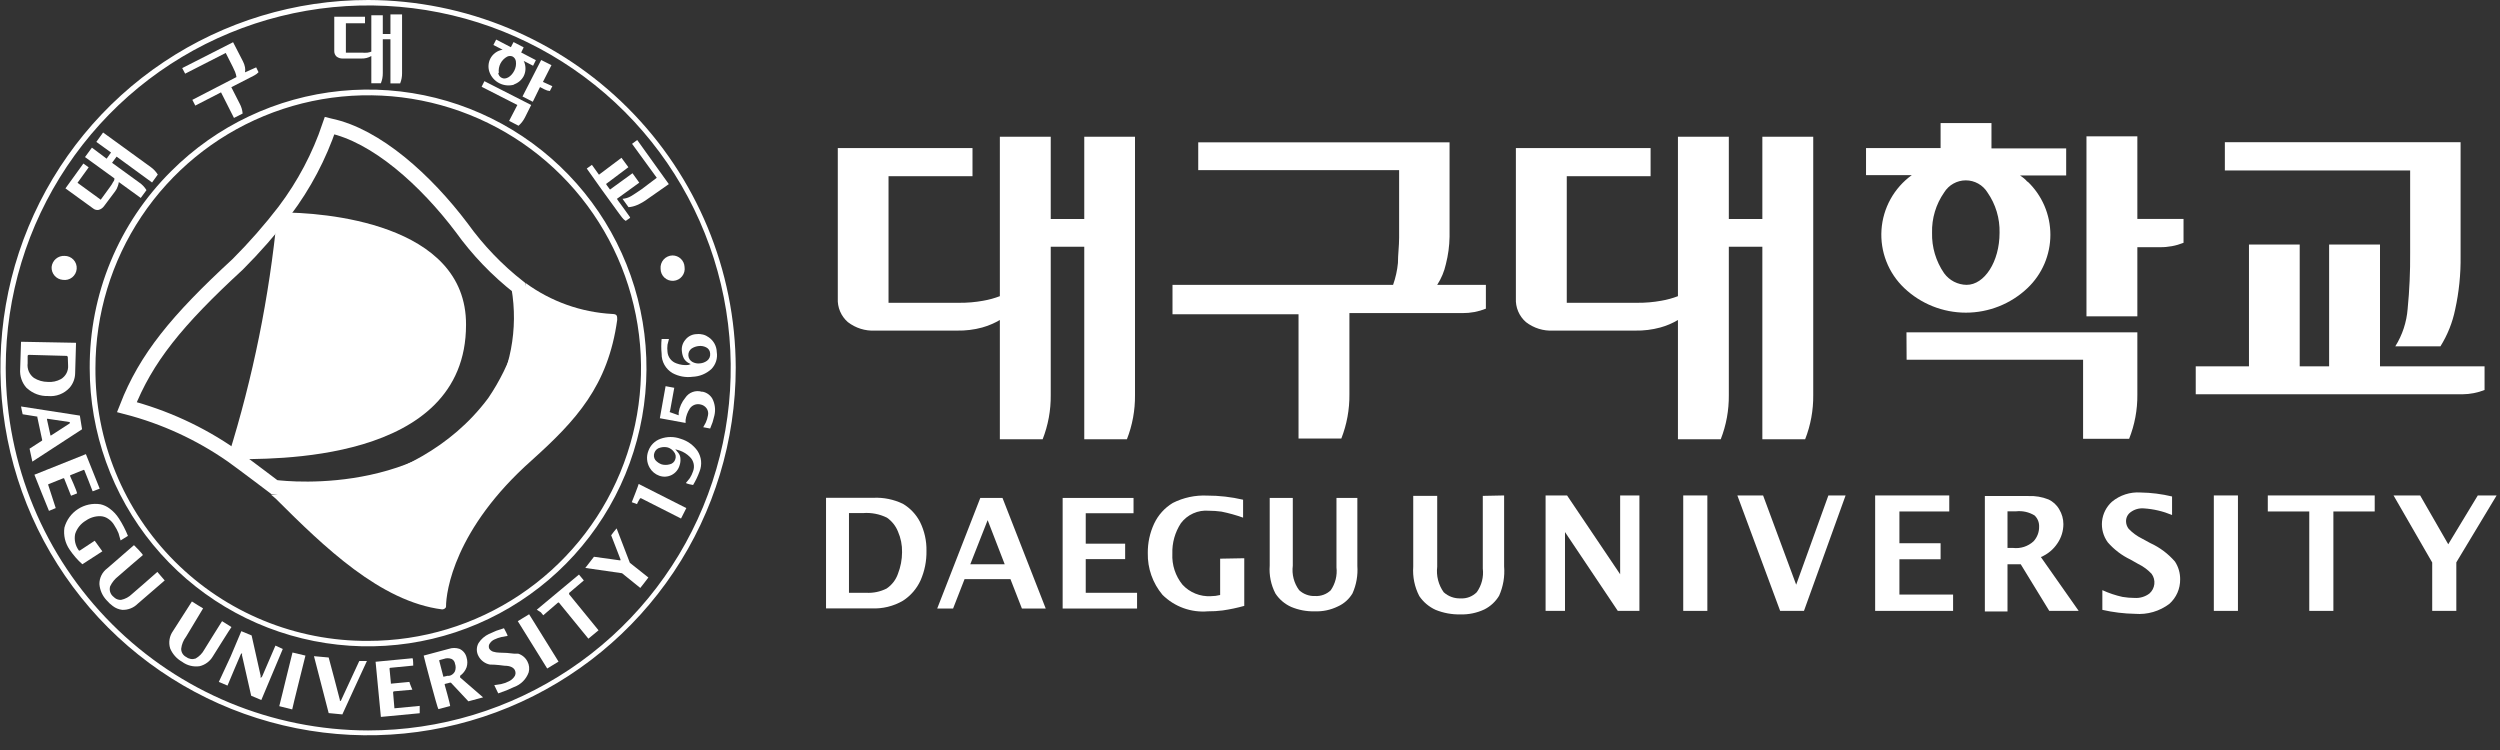 <svg width="170" height="51" viewBox="0 0 170 51" fill="none" xmlns="http://www.w3.org/2000/svg">
<rect x="0" y="0" width="170" height="51" fill="#333333" stroke="none"/>
<g clip-path="url(#clip0_571_578)">
<path d="M25.03 0C20.085 0 15.252 1.466 11.141 4.213C7.03 6.96 3.825 10.865 1.933 15.433C0.041 20.001 -0.454 25.028 0.51 29.877C1.475 34.727 3.856 39.181 7.352 42.678C10.849 46.174 15.303 48.555 20.153 49.52C25.002 50.484 30.029 49.989 34.597 48.097C39.165 46.205 43.07 43.001 45.817 38.889C48.564 34.778 50.03 29.945 50.03 25C50.014 18.375 47.375 12.025 42.69 7.34C38.005 2.655 31.656 0.016 25.03 0ZM0.39 25C0.394 20.125 1.843 15.361 4.555 11.31C7.266 7.258 11.118 4.102 15.623 2.24C20.128 0.377 25.084 -0.107 29.865 0.847C34.645 1.801 39.036 4.151 42.481 7.6C45.926 11.05 48.271 15.443 49.219 20.224C50.167 25.006 49.677 29.962 47.809 34.465C45.941 38.968 42.78 42.816 38.725 45.522C34.671 48.228 29.905 49.672 25.03 49.67C18.498 49.659 12.237 47.06 7.619 42.441C3 37.823 0.401 31.562 0.39 25.03V25Z" fill="white"/>
<path d="M11.64 11.64C9.874 13.393 8.475 15.479 7.524 17.778C6.573 20.077 6.089 22.542 6.1 25.03C6.102 29.409 7.623 33.653 10.402 37.037C13.182 40.421 17.049 42.736 21.345 43.589C25.641 44.441 30.099 43.778 33.961 41.712C37.822 39.646 40.848 36.305 42.522 32.258C44.196 28.211 44.416 23.709 43.143 19.519C41.87 15.328 39.183 11.709 35.541 9.277C31.899 6.846 27.526 5.752 23.168 6.183C18.81 6.613 14.736 8.542 11.64 11.64ZM6.49 25.03C6.49 21.36 7.578 17.774 9.617 14.723C11.656 11.672 14.553 9.295 17.944 7.891C21.334 6.487 25.064 6.12 28.663 6.837C32.261 7.554 35.566 9.321 38.16 11.916C40.754 14.512 42.52 17.818 43.235 21.417C43.949 25.016 43.581 28.746 42.175 32.136C40.77 35.525 38.39 38.421 35.339 40.458C32.287 42.495 28.699 43.582 25.03 43.58C22.59 43.594 20.172 43.124 17.916 42.197C15.659 41.27 13.609 39.904 11.884 38.179C10.159 36.453 8.795 34.402 7.869 32.145C6.943 29.888 6.474 27.469 6.49 25.03Z" fill="white"/>
<path d="M1.43 23.24C1.43 23.29 1.37 25.11 1.37 25.11C1.353 25.338 1.383 25.568 1.457 25.784C1.53 26.001 1.647 26.2 1.8 26.37L1.86 26.42C2.244 26.764 2.745 26.947 3.26 26.93C3.532 26.957 3.806 26.921 4.061 26.824C4.316 26.726 4.545 26.571 4.73 26.37C4.972 26.093 5.107 25.738 5.11 25.37C5.11 25.37 5.17 23.37 5.17 23.31L1.43 23.24ZM4.63 24.84C4.645 25.027 4.607 25.214 4.52 25.381C4.433 25.547 4.302 25.685 4.14 25.78C3.868 25.929 3.559 25.995 3.25 25.97C2.918 25.969 2.592 25.875 2.31 25.7C2.155 25.587 2.034 25.435 1.958 25.259C1.883 25.083 1.856 24.89 1.88 24.7V24.45V24.19C1.885 24.173 1.895 24.157 1.91 24.146C1.924 24.135 1.942 24.13 1.96 24.13L4.54 24.2C4.558 24.206 4.574 24.216 4.587 24.23C4.599 24.244 4.607 24.262 4.61 24.28L4.63 24.84Z" fill="white"/>
<path d="M5.43 28.26L1.43 27.64C1.43 27.71 1.54 28.14 1.54 28.17L2.54 28.33V28.38L2.86 29.88C2.867 29.892 2.871 29.906 2.871 29.92C2.871 29.934 2.867 29.948 2.86 29.96L2.01 30.51C2.01 30.51 2.19 31.32 2.2 31.39L5.58 29.19C5.58 29.19 5.43 28.3 5.43 28.26ZM4.74 28.71C4.747 28.722 4.751 28.736 4.751 28.75C4.751 28.764 4.747 28.777 4.74 28.79L3.49 29.6C3.48 29.607 3.467 29.611 3.455 29.611C3.442 29.611 3.43 29.607 3.42 29.6C3.416 29.583 3.416 29.566 3.42 29.55L3.2 28.55C3.195 28.539 3.192 28.527 3.192 28.515C3.192 28.503 3.195 28.491 3.2 28.48H3.26L4.74 28.7C4.737 28.703 4.734 28.707 4.73 28.71H4.74Z" fill="white"/>
<path d="M3.28 32.98V32.93L4.28 32.53C4.292 32.523 4.306 32.519 4.32 32.519C4.334 32.519 4.348 32.523 4.36 32.53L4.83 33.71L5.24 33.55C5.24 33.41 4.77 32.38 4.77 32.38V32.32L5.66 31.96C5.67 31.953 5.683 31.949 5.695 31.949C5.708 31.949 5.72 31.953 5.73 31.96C5.73 31.96 6.29 33.36 6.3 33.41L6.78 33.23L5.84 30.88L2.34 32.28L2.83 33.51L3.33 34.74L3.79 34.55L3.28 32.98Z" fill="white"/>
<path d="M6.44 36.77L5.44 37.43C5.429 37.44 5.415 37.445 5.4 37.445C5.385 37.445 5.371 37.44 5.36 37.43C5.242 37.271 5.159 37.089 5.116 36.896C5.073 36.703 5.071 36.504 5.11 36.31C5.233 35.927 5.493 35.603 5.84 35.4C6.133 35.195 6.483 35.09 6.84 35.1C7.039 35.11 7.231 35.18 7.39 35.3C7.552 35.411 7.685 35.558 7.78 35.73C7.891 35.897 7.985 36.074 8.06 36.26C8.06 36.26 8.19 36.7 8.2 36.75L8.7 36.44C8.534 36.028 8.33 35.633 8.09 35.26C7.918 34.991 7.698 34.757 7.44 34.57C7.258 34.434 7.051 34.339 6.83 34.29C6.297 34.207 5.753 34.323 5.301 34.617C4.849 34.91 4.521 35.36 4.38 35.88C4.306 36.403 4.431 36.934 4.73 37.37C4.977 37.738 5.269 38.074 5.6 38.37L6.96 37.49L6.44 36.77Z" fill="white"/>
<path d="M9.37 41.05L11.2 39.47L10.7 38.89C10.59 39 8.97 40.4 8.97 40.4C8.768 40.597 8.515 40.732 8.24 40.79C8.09 40.802 7.941 40.759 7.82 40.67L7.66 40.53C7.574 40.446 7.513 40.34 7.483 40.224C7.453 40.108 7.455 39.985 7.49 39.87C7.619 39.599 7.811 39.363 8.05 39.18C8.05 39.18 9.66 37.78 9.71 37.75C9.76 37.72 9.15 37.1 9.11 37.07L7.29 38.65C7.123 38.774 6.988 38.935 6.896 39.121C6.804 39.307 6.757 39.513 6.76 39.72C6.793 40.137 6.97 40.529 7.26 40.83C7.381 40.973 7.519 41.1 7.67 41.21C7.856 41.353 8.077 41.443 8.31 41.47C8.506 41.478 8.702 41.444 8.884 41.372C9.067 41.3 9.232 41.19 9.37 41.05Z" fill="white"/>
<path d="M14.47 44.64C14.47 44.64 15.72 42.64 15.74 42.64L15.1 42.24C15.01 42.37 13.89 44.18 13.89 44.18C13.754 44.432 13.549 44.64 13.3 44.78C13.195 44.816 13.082 44.826 12.973 44.809C12.863 44.791 12.759 44.747 12.67 44.68C12.565 44.63 12.476 44.55 12.414 44.451C12.352 44.352 12.32 44.237 12.32 44.12C12.354 43.822 12.468 43.539 12.65 43.3L13.81 41.37C13.81 41.37 13.08 40.93 13.05 40.9L11.77 42.9C11.647 43.07 11.564 43.265 11.53 43.472C11.495 43.678 11.509 43.89 11.57 44.09C11.731 44.476 12.016 44.796 12.38 45C12.55 45.127 12.744 45.219 12.95 45.27C13.156 45.322 13.37 45.332 13.58 45.3C13.765 45.255 13.938 45.173 14.091 45.059C14.244 44.946 14.373 44.804 14.47 44.64Z" fill="white"/>
<path d="M18.73 43.9L17.83 45.99C17.83 45.99 17.77 46.09 17.73 46.08C17.69 46.07 17.73 45.98 17.73 45.98C17.73 45.98 17.12 43.24 17.11 43.21L16.41 42.92L15.68 44.65L14.88 46.37L15.47 46.62C15.52 46.48 16.36 44.52 16.36 44.52C16.36 44.52 16.41 44.42 16.45 44.43C16.49 44.44 16.45 44.53 16.45 44.53C16.45 44.53 17.07 47.28 17.08 47.31L17.77 47.6L19.23 44.13L18.73 43.9Z" fill="white"/>
<path d="M19.89 44.37L19.44 46.19C19.44 46.19 19.01 47.97 18.99 48.02L19.87 48.24C19.87 48.18 20.76 44.63 20.77 44.58L19.89 44.37Z" fill="white"/>
<path d="M24.43 44.95L23.18 47.65C23.171 47.659 23.158 47.664 23.145 47.664C23.132 47.664 23.119 47.659 23.11 47.65V47.59C23.11 47.59 22.37 44.74 22.35 44.71L21.35 44.62L22.35 48.49L23.28 48.58C23.28 48.58 24.91 45.02 24.95 44.95H24.43Z" fill="white"/>
<path d="M27.84 46.37L26.58 46.49V46.44L26.49 45.49C26.487 45.48 26.486 45.47 26.487 45.461C26.489 45.451 26.493 45.442 26.499 45.434C26.505 45.426 26.512 45.419 26.521 45.415C26.53 45.411 26.54 45.409 26.55 45.41L28.1 45.26C28.1 45.26 28.1 44.81 28.05 44.76L25.54 45C25.54 45.06 25.72 46.88 25.72 46.88C25.72 46.88 25.89 48.7 25.9 48.75L28.54 48.5C28.54 48.45 28.54 48.04 28.54 48L26.87 48.16H26.82L26.73 47.09C26.73 47.09 26.73 47.02 26.79 47.01L28.04 46.9C28.04 46.9 27.84 46.43 27.84 46.37Z" fill="white"/>
<path d="M31.73 45.37C31.795 45.158 31.795 44.931 31.73 44.72C31.701 44.588 31.642 44.466 31.556 44.361C31.471 44.257 31.363 44.174 31.24 44.12C31.009 44.043 30.761 44.043 30.53 44.12L28.81 44.58C28.81 44.63 29.74 48.16 29.81 48.22L30.61 48.01C30.61 47.87 30.24 46.57 30.24 46.57V46.51L30.6 46.42H30.66L31.85 47.69L32.85 47.42L31.29 46.07C31.286 46.06 31.283 46.05 31.283 46.04C31.283 46.029 31.286 46.019 31.29 46.01C31.283 45.99 31.283 45.969 31.29 45.95C31.491 45.805 31.645 45.603 31.73 45.37ZM30.5 45.94L30.15 46.02L29.87 44.94V44.89L30.17 44.81C30.344 44.742 30.537 44.742 30.71 44.81C30.772 44.84 30.825 44.885 30.865 44.941C30.905 44.997 30.931 45.062 30.94 45.13C31 45.294 31 45.475 30.94 45.64C30.897 45.733 30.83 45.813 30.745 45.871C30.661 45.929 30.562 45.963 30.46 45.97L30.5 45.94Z" fill="white"/>
<path d="M34.97 44.45C34.639 44.406 34.304 44.382 33.97 44.38C33.818 44.378 33.666 44.354 33.52 44.31C33.418 44.271 33.33 44.201 33.27 44.11C33.241 44.046 33.231 43.975 33.242 43.906C33.252 43.837 33.283 43.772 33.33 43.72C33.402 43.62 33.499 43.541 33.61 43.49C33.763 43.415 33.924 43.358 34.09 43.32L34.52 43.24C34.52 43.18 34.29 42.76 34.27 42.72L33.75 42.89L33.25 43.11C32.959 43.245 32.713 43.46 32.54 43.73C32.464 43.866 32.424 44.019 32.424 44.175C32.424 44.331 32.464 44.484 32.54 44.62C32.618 44.766 32.728 44.893 32.861 44.991C32.994 45.09 33.148 45.158 33.31 45.19C33.4 45.19 33.73 45.19 34.31 45.27C34.69 45.27 34.92 45.39 35.01 45.57C35.049 45.647 35.065 45.733 35.054 45.819C35.043 45.905 35.007 45.985 34.95 46.05C34.853 46.176 34.726 46.276 34.58 46.34C34.418 46.42 34.247 46.481 34.07 46.52L33.61 46.59L33.88 47.15L34.43 46.95L34.95 46.72C35.18 46.638 35.39 46.505 35.563 46.332C35.736 46.159 35.868 45.95 35.95 45.72C36.017 45.475 35.988 45.214 35.87 44.99C35.807 44.862 35.718 44.748 35.61 44.656C35.502 44.563 35.376 44.493 35.24 44.45H34.97Z" fill="white"/>
<path d="M35.21 42.239L37.21 45.459L37.98 44.989L35.98 41.77L35.21 42.239Z" fill="white"/>
<path d="M36.78 41.64L36.94 41.84L37.94 40.98C37.95 40.973 37.962 40.969 37.975 40.969C37.988 40.969 38 40.973 38.01 40.98L40.01 43.43L40.7 42.86L38.7 40.41V40.37V40.32L39.7 39.47L39.37 39.07L36.5 41.46L36.78 41.64Z" fill="white"/>
<path d="M42.19 38.03C42.195 38.041 42.197 38.053 42.197 38.065C42.197 38.077 42.195 38.089 42.19 38.1C42.167 38.107 42.143 38.107 42.12 38.1L40.39 37.86L39.8 38.62L42.3 38.98L43.54 39.98C43.54 39.98 44.07 39.31 44.09 39.27L42.83 38.27C42.83 38.27 41.96 36.02 41.93 35.93C41.799 36.08 41.675 36.237 41.56 36.4L42.19 38.03Z" fill="white"/>
<path d="M43.32 34.28C43.32 34.22 43.53 33.88 43.53 33.88H43.59L46.31 35.26L46.67 34.55L43.43 32.91C43.43 32.96 42.98 34.11 42.96 34.15L43.32 34.28Z" fill="white"/>
<path d="M44.09 30.66C44.016 30.845 43.986 31.046 44.002 31.245C44.017 31.444 44.078 31.637 44.18 31.81C44.326 32.061 44.556 32.252 44.83 32.35C44.966 32.399 45.111 32.42 45.256 32.411C45.401 32.403 45.542 32.364 45.672 32.299C45.801 32.233 45.916 32.142 46.008 32.03C46.101 31.918 46.169 31.789 46.21 31.65C46.26 31.505 46.28 31.352 46.27 31.2C46.268 31.055 46.219 30.914 46.13 30.8L45.92 30.55L46.23 30.64C46.486 30.731 46.718 30.878 46.91 31.07C47.041 31.196 47.131 31.359 47.169 31.537C47.206 31.716 47.189 31.901 47.12 32.07C47.068 32.224 46.998 32.372 46.91 32.51C46.91 32.51 46.7 32.78 46.65 32.83C46.6 32.88 47.09 32.98 47.13 32.98C47.307 32.688 47.454 32.38 47.57 32.06C47.661 31.832 47.696 31.586 47.672 31.342C47.647 31.099 47.564 30.864 47.43 30.66C47.152 30.266 46.751 29.978 46.29 29.84C45.844 29.676 45.355 29.676 44.91 29.84C44.721 29.907 44.549 30.015 44.407 30.157C44.266 30.299 44.157 30.471 44.09 30.66ZM45.42 30.43C45.585 30.484 45.728 30.589 45.83 30.73C45.887 30.798 45.926 30.88 45.942 30.968C45.957 31.055 45.95 31.146 45.92 31.23C45.893 31.32 45.841 31.4 45.77 31.462C45.7 31.524 45.613 31.565 45.52 31.58C45.35 31.625 45.17 31.625 45 31.58C44.829 31.521 44.677 31.418 44.56 31.28C44.51 31.209 44.479 31.128 44.468 31.042C44.458 30.957 44.469 30.87 44.5 30.79C44.529 30.703 44.58 30.624 44.649 30.563C44.717 30.502 44.8 30.459 44.89 30.44C45.062 30.389 45.246 30.385 45.42 30.43Z" fill="white"/>
<path d="M46.6 27.05C46.362 27.336 46.206 27.682 46.15 28.05V28.24L45.56 28.03C45.56 28.03 45.5 28.03 45.56 27.96L45.85 26.37L45.26 26.26L45.08 27.26L44.87 28.44L46.62 28.76V28.56C46.656 28.286 46.752 28.023 46.9 27.79C46.976 27.674 47.086 27.584 47.215 27.532C47.343 27.48 47.485 27.469 47.62 27.5C47.793 27.53 47.948 27.627 48.05 27.77C48.099 27.84 48.133 27.92 48.148 28.005C48.164 28.09 48.161 28.176 48.14 28.26C48.111 28.425 48.06 28.587 47.99 28.74L47.82 29.05L48.29 29.14L48.46 28.7L48.58 28.25C48.67 27.865 48.62 27.461 48.44 27.11C48.371 26.992 48.279 26.889 48.169 26.808C48.059 26.728 47.933 26.67 47.8 26.64H47.73C47.523 26.576 47.3 26.582 47.097 26.656C46.893 26.73 46.719 26.868 46.6 27.05Z" fill="white"/>
<path d="M46.6 23.11C46.508 23.218 46.44 23.344 46.4 23.48C46.36 23.616 46.35 23.759 46.37 23.9C46.384 24.063 46.428 24.222 46.5 24.37C46.569 24.487 46.665 24.586 46.78 24.66L46.97 24.76C46.912 24.786 46.852 24.806 46.79 24.82C46.522 24.844 46.251 24.807 46 24.71C45.833 24.654 45.687 24.55 45.578 24.411C45.47 24.272 45.404 24.105 45.39 23.93C45.37 23.767 45.37 23.602 45.39 23.44C45.39 23.44 45.47 23.11 45.49 23.05H44.99C44.957 23.382 44.957 23.717 44.99 24.05C44.985 24.316 45.051 24.578 45.181 24.81C45.311 25.042 45.501 25.235 45.73 25.37C46.148 25.596 46.628 25.684 47.1 25.62C47.571 25.602 48.021 25.417 48.37 25.1C48.519 24.949 48.63 24.766 48.694 24.564C48.759 24.363 48.774 24.148 48.74 23.94C48.735 23.742 48.684 23.549 48.59 23.375C48.496 23.201 48.363 23.052 48.2 22.94C47.967 22.767 47.678 22.688 47.39 22.72C47.237 22.72 47.087 22.755 46.95 22.823C46.813 22.89 46.693 22.989 46.6 23.11ZM48.02 23.62C48.099 23.658 48.166 23.718 48.214 23.792C48.261 23.866 48.288 23.952 48.29 24.04C48.301 24.133 48.288 24.227 48.251 24.313C48.214 24.399 48.155 24.474 48.08 24.53C47.94 24.633 47.774 24.696 47.6 24.71C47.42 24.733 47.238 24.698 47.08 24.61C47.004 24.567 46.94 24.507 46.892 24.433C46.845 24.36 46.817 24.276 46.81 24.19C46.8 24.096 46.815 24.001 46.853 23.915C46.892 23.829 46.953 23.754 47.03 23.7C47.177 23.604 47.345 23.546 47.52 23.53C47.692 23.509 47.866 23.541 48.02 23.62Z" fill="white"/>
<path d="M3.51 18.15C3.496 18.367 3.568 18.58 3.71 18.745C3.852 18.91 4.053 19.012 4.27 19.03C4.382 19.047 4.496 19.041 4.606 19.013C4.716 18.984 4.818 18.933 4.907 18.862C4.996 18.791 5.069 18.703 5.122 18.603C5.175 18.503 5.207 18.393 5.215 18.28C5.224 18.167 5.208 18.053 5.171 17.946C5.133 17.839 5.073 17.741 4.996 17.659C4.918 17.576 4.824 17.51 4.72 17.466C4.616 17.421 4.503 17.399 4.39 17.4C4.175 17.388 3.964 17.46 3.8 17.599C3.637 17.739 3.533 17.936 3.51 18.15Z" fill="white"/>
<path d="M46.55 18.15C46.568 18.262 46.562 18.376 46.533 18.485C46.505 18.594 46.454 18.697 46.384 18.785C46.314 18.874 46.227 18.947 46.127 19.001C46.027 19.054 45.918 19.086 45.805 19.095C45.693 19.104 45.579 19.09 45.472 19.053C45.366 19.016 45.268 18.957 45.184 18.881C45.101 18.805 45.035 18.712 44.989 18.608C44.944 18.505 44.92 18.393 44.92 18.28C44.909 18.166 44.922 18.051 44.957 17.943C44.992 17.834 45.05 17.734 45.126 17.648C45.202 17.563 45.295 17.494 45.399 17.446C45.503 17.398 45.615 17.372 45.73 17.37C45.941 17.37 46.143 17.451 46.296 17.596C46.449 17.741 46.54 17.94 46.55 18.15Z" fill="white"/>
<path d="M7.55 10.37L7.25 10.79L6.25 10.04L5.78 10.68L7.78 12.13C7.78 12.19 7.78 12.28 7.69 12.38C7.634 12.492 7.567 12.6 7.49 12.7L6.85 13.58L5.27 12.43L6.03 11.38L5.67 11.12L4.45 12.81L6.34 14.18C6.392 14.222 6.454 14.252 6.52 14.268C6.585 14.284 6.654 14.284 6.72 14.27C6.866 14.226 6.993 14.135 7.08 14.01L7.83 13.01C7.911 12.905 7.972 12.787 8.01 12.66C8.045 12.57 8.069 12.476 8.08 12.38L9.57 13.46L9.96 12.93C9.839 12.727 9.675 12.553 9.48 12.42L7.62 11.07L7.93 10.65L10.34 12.41L10.73 11.87C10.605 11.67 10.442 11.496 10.25 11.36L7.01 9.01L6.55 9.65L7.55 10.37Z" fill="white"/>
<path d="M16.66 4.92C16.682 4.805 16.682 4.686 16.66 4.57C16.633 4.431 16.586 4.296 16.52 4.17L15.85 2.87L12.39 4.63L12.59 5.01L15.35 3.6L15.83 4.55C15.889 4.664 15.943 4.781 15.99 4.9C16.033 5.01 16.063 5.124 16.08 5.24L13.08 6.79L13.28 7.18L15.03 6.28L15.91 8.02L16.5 7.72C16.48 7.485 16.412 7.257 16.3 7.05L15.73 5.93L16.98 5.29L17.29 5.13C17.399 5.075 17.497 5.001 17.58 4.91L17.42 4.58L16.66 4.92Z" fill="white"/>
<path d="M26.55 2.31H26.03V1.04H25.25V3.51C25.166 3.544 25.079 3.567 24.99 3.58C24.867 3.592 24.743 3.592 24.62 3.58H23.52V1.58H24.82V1.14H22.73V3.48C22.729 3.55 22.743 3.619 22.77 3.683C22.798 3.747 22.839 3.804 22.89 3.85C23.014 3.942 23.166 3.988 23.32 3.98H24.58C24.815 3.987 25.047 3.929 25.25 3.81V5.66H25.9C25.989 5.441 26.033 5.207 26.03 4.97V2.67H26.55V5.67H27.21C27.299 5.451 27.343 5.217 27.34 4.98V0.98H26.55V2.31Z" fill="white"/>
<path d="M34.92 5.75C35.215 5.657 35.463 5.453 35.61 5.18C35.679 5.042 35.72 4.891 35.73 4.736C35.74 4.582 35.72 4.427 35.67 4.28C35.657 4.231 35.637 4.184 35.61 4.14L36.25 4.47L36.44 4.09L35.44 3.57L35.61 3.22L34.92 2.86L34.74 3.21L33.74 2.69L33.55 3.06L34.18 3.38C34.002 3.409 33.833 3.479 33.687 3.585C33.541 3.691 33.422 3.83 33.34 3.99C33.271 4.129 33.23 4.28 33.22 4.434C33.209 4.589 33.23 4.744 33.28 4.89C33.398 5.225 33.641 5.501 33.958 5.661C34.274 5.821 34.64 5.853 34.98 5.75H34.92ZM33.92 4.96C33.891 4.739 33.931 4.515 34.032 4.317C34.134 4.119 34.294 3.956 34.49 3.85C34.549 3.821 34.614 3.806 34.68 3.806C34.746 3.806 34.811 3.821 34.87 3.85C34.927 3.885 34.975 3.931 35.012 3.986C35.048 4.042 35.071 4.105 35.08 4.17C35.111 4.39 35.072 4.614 34.97 4.81C34.76 5.22 34.39 5.43 34.13 5.3C34.062 5.271 34.003 5.224 33.959 5.164C33.915 5.104 33.888 5.034 33.88 4.96H33.92ZM36.92 5.57L37.5 4.43L36.8 4.08L35.53 6.56L36.23 6.92L36.72 5.92L37.03 6.08C37.142 6.14 37.264 6.177 37.39 6.19L37.56 5.86L36.92 5.57ZM32.75 5.9L35.18 7.14L34.62 8.22L35.26 8.55C35.437 8.396 35.583 8.209 35.69 8L36.12 7.14L32.94 5.52L32.75 5.9Z" fill="white"/>
<path d="M43.64 12.86C43.35 13.059 43.11 13.22 42.91 13.339C42.733 13.443 42.535 13.505 42.33 13.52L42.74 14.089C42.944 14.072 43.143 14.021 43.33 13.94C43.586 13.829 43.828 13.688 44.05 13.52L45.48 12.52L43.33 9.52L42.98 9.78L44.66 12.089L43.64 12.86Z" fill="white"/>
<path d="M42.83 14.751L42.45 14.22L42.05 13.671L41.95 13.521L43.47 12.421L43.01 11.78L41.48 12.89L41.28 12.62L41.21 12.511L42.73 11.37L42.26 10.73L40.73 11.88L40.25 11.21L39.9 11.46L40.9 12.87L42.09 14.511L42.3 14.79C42.367 14.883 42.452 14.961 42.55 15.021L42.85 14.81L42.83 14.751Z" fill="white"/>
<path d="M30.07 41.44C30.16 41.44 30.33 41.37 30.33 41.24C30.33 40.24 30.89 35.97 36.17 31.29C39.17 28.59 41.35 26.24 41.97 21.75C41.97 21.48 41.97 21.36 41.64 21.35C39.515 21.235 37.469 20.505 35.75 19.25C35.657 22.046 34.773 24.757 33.2 27.07C28.05 33.98 18.43 33.64 18.43 33.64C18.55 33.74 18.67 33.83 18.77 33.93C22.03 37.18 25.87 40.91 30.07 41.44Z" fill="white"/>
<path d="M18.959 33.164C18.835 33.152 18.736 33.141 18.667 33.132L18.404 32.933C18.179 32.763 17.871 32.53 17.541 32.282C16.882 31.787 16.126 31.222 15.759 30.962L15.755 30.96C13.591 29.456 11.177 28.347 8.627 27.685C9.928 24.355 12.011 21.801 16.159 17.978L16.166 17.971L16.174 17.964C17.312 16.824 18.375 15.612 19.357 14.335L19.357 14.335L19.359 14.331C20.68 12.579 21.71 10.625 22.412 8.546L22.428 8.55C23.996 8.877 25.626 9.793 27.184 11.054C28.736 12.31 30.187 13.884 31.397 15.487C32.492 17.01 33.797 18.37 35.272 19.528C35.771 22.405 35.206 25.367 33.681 27.861C30.979 31.195 27.222 32.518 24.096 33C22.532 33.241 21.138 33.27 20.136 33.238C19.636 33.222 19.234 33.191 18.959 33.164Z" stroke="white"/>
<path d="M19.07 14.45C19.016 14.451 18.964 14.473 18.923 14.509C18.883 14.546 18.857 14.596 18.85 14.65C18.311 20.192 17.202 25.665 15.54 30.98C15.54 31.1 15.54 31.22 15.69 31.22C18.31 31.22 31.69 31.57 31.69 22.09C31.73 15.13 21.9 14.43 19.07 14.45Z" fill="white"/>
<path d="M73.73 14.89V9.3H77.18V26.87C77.191 27.896 77.004 28.914 76.63 29.87H73.73V16.78H71.45V26.87C71.461 27.896 71.274 28.914 70.9 29.87H67.99V21.76C67.613 21.98 67.21 22.151 66.79 22.27C66.236 22.42 65.664 22.491 65.09 22.48H59.51C58.84 22.517 58.18 22.311 57.65 21.9C57.422 21.7 57.243 21.452 57.125 21.173C57.007 20.894 56.954 20.592 56.97 20.29V10.07H66.13V11.98H60.42V20.59H65.23C65.777 20.595 66.322 20.548 66.86 20.45C67.246 20.383 67.624 20.279 67.99 20.14V9.3H71.45V14.89H73.73Z" fill="white"/>
<path d="M167.32 9.67V17.43C167.336 18.647 167.212 19.861 166.95 21.05C166.768 21.936 166.429 22.783 165.95 23.55H162.88C163.362 22.78 163.65 21.905 163.72 21C163.844 19.734 163.901 18.462 163.89 17.19V11.59H151.29V9.67H167.32Z" fill="white"/>
<path d="M168.55 24.91H168.95V26.52C168.475 26.706 167.97 26.805 167.46 26.81H149.31V24.91H152.93V16.63H156.38V24.91H158.38V16.63H161.84V24.91H168.52H168.55Z" fill="white"/>
<path d="M148.48 16.51C147.972 16.714 147.428 16.816 146.88 16.809H145.34V21.51H141.88V9.27H145.34V14.889H148.48V16.51Z" fill="white"/>
<path d="M129.64 22.6H145.34V26.84C145.35 27.866 145.16 28.885 144.78 29.84H141.65V24.46H129.65L129.64 22.6Z" fill="white"/>
<path d="M135.97 15.83C135.995 14.853 135.708 13.893 135.15 13.09C134.995 12.838 134.778 12.629 134.52 12.485C134.262 12.34 133.971 12.264 133.675 12.264C133.379 12.264 133.088 12.34 132.83 12.485C132.571 12.629 132.355 12.838 132.2 13.09C131.642 13.893 131.354 14.853 131.38 15.83C131.356 16.81 131.643 17.773 132.2 18.58C132.376 18.822 132.606 19.019 132.871 19.156C133.137 19.293 133.431 19.367 133.73 19.37C134.94 19.37 135.97 17.8 135.97 15.83ZM137.87 12.34C138.362 12.807 138.753 13.37 139.021 13.993C139.288 14.616 139.426 15.287 139.426 15.965C139.426 16.643 139.288 17.314 139.021 17.938C138.753 18.561 138.362 19.123 137.87 19.59C136.739 20.663 135.239 21.261 133.68 21.261C132.121 21.261 130.621 20.663 129.49 19.59C128.957 19.084 128.541 18.468 128.274 17.783C128.006 17.099 127.892 16.364 127.941 15.63C127.99 14.897 128.199 14.184 128.555 13.54C128.911 12.898 129.404 12.341 130 11.91H126.89V10.07H131.96V8.37H135.42V10.09H140.5V11.93H137.36C137.54 12.05 137.73 12.19 137.87 12.37V12.34Z" fill="white"/>
<path d="M117.56 16.78V26.87C117.571 27.896 117.384 28.914 117.01 29.87H114.1V21.76C113.725 21.983 113.321 22.155 112.9 22.27C112.346 22.421 111.774 22.491 111.2 22.48H105.62C104.95 22.517 104.29 22.311 103.76 21.9C103.532 21.7 103.353 21.452 103.235 21.173C103.117 20.894 103.064 20.592 103.08 20.29V10.07H112.24V11.98H106.54V20.59H111.34C111.886 20.595 112.432 20.548 112.97 20.45C113.356 20.384 113.734 20.28 114.1 20.14V9.3H117.56V14.89H119.84V9.3H123.3V26.87C123.311 27.896 123.124 28.914 122.75 29.87H119.84V16.78H117.56Z" fill="white"/>
<path d="M97.73 19.37H101.04V20.99C100.532 21.194 99.988 21.296 99.44 21.29H91.76V26.82C91.771 27.846 91.584 28.864 91.21 29.82H88.3V21.37H79.73V19.37H94.73C94.901 18.889 95.012 18.388 95.06 17.88C95.06 17.32 95.14 16.74 95.14 16.17V11.57H81.48V9.68H98.57V16.1C98.56 16.727 98.476 17.352 98.32 17.96C98.209 18.461 98.009 18.939 97.73 19.37Z" fill="white"/>
<path d="M169.77 33.69L167.03 38.24V41.54H165.39V38.25L162.76 33.69H164.57L166.48 37.01L168.49 33.69H169.77Z" fill="white"/>
<path d="M161.48 33.69V34.78H158.67V41.54H157.03V34.78H154.21V33.69H161.48Z" fill="white"/>
<path d="M152.18 33.69H150.54V41.54H152.18V33.69Z" fill="white"/>
<path d="M147.9 38.19C148.134 38.549 148.256 38.971 148.25 39.4C148.254 39.712 148.191 40.023 148.065 40.309C147.939 40.595 147.753 40.851 147.52 41.06C146.85 41.567 146.017 41.809 145.18 41.74C144.433 41.727 143.689 41.636 142.96 41.47V40.13C143.399 40.332 143.858 40.486 144.33 40.59C144.604 40.636 144.882 40.659 145.16 40.66C145.519 40.683 145.873 40.576 146.16 40.36C146.348 40.195 146.467 39.967 146.495 39.719C146.523 39.471 146.457 39.222 146.31 39.02C146.05 38.742 145.742 38.515 145.4 38.35L144.87 38.05C144.282 37.769 143.758 37.371 143.33 36.88C143.027 36.467 142.888 35.956 142.939 35.446C142.991 34.936 143.23 34.464 143.61 34.12C144.155 33.667 144.853 33.442 145.56 33.49C146.281 33.501 146.999 33.592 147.7 33.76V35.02C147.089 34.765 146.44 34.613 145.78 34.57C145.458 34.544 145.138 34.636 144.88 34.83C144.784 34.9 144.705 34.991 144.651 35.097C144.598 35.203 144.57 35.321 144.57 35.44C144.57 35.628 144.633 35.812 144.75 35.96C145.009 36.23 145.314 36.454 145.65 36.62L146.22 36.93C146.864 37.224 147.437 37.654 147.9 38.19Z" fill="white"/>
<path d="M138.78 37.88L141.35 41.54H139.35L137.41 38.37H136.51V41.58H134.97V33.73H137.92C138.388 33.709 138.855 33.787 139.29 33.96C139.602 34.102 139.862 34.34 140.03 34.64C140.213 34.941 140.31 35.287 140.31 35.64C140.31 36.103 140.171 36.556 139.91 36.94C139.636 37.359 139.242 37.686 138.78 37.88ZM138.66 35.82C138.666 35.677 138.642 35.534 138.589 35.401C138.535 35.268 138.454 35.148 138.35 35.05C137.972 34.82 137.529 34.721 137.09 34.77H136.51V37.26H136.89C137.14 37.289 137.394 37.264 137.634 37.187C137.874 37.109 138.094 36.981 138.28 36.81C138.529 36.541 138.665 36.186 138.66 35.82Z" fill="white"/>
<path d="M132.81 40.43V41.54H127.51V33.69H132.55V34.78H129.16V36.94H131.96V38.03H129.16V40.43H132.81Z" fill="white"/>
<path d="M125.5 33.69L122.67 41.54H121.05L118.14 33.69H119.89L122.14 39.76L124.33 33.69H125.5Z" fill="white"/>
<path d="M116.1 33.69H114.46V41.54H116.1V33.69Z" fill="white"/>
<path d="M111.48 33.69V41.54H110.01L106.42 36.18V41.54H105.1V33.69H106.56L110.17 39.05V33.69H111.48Z" fill="white"/>
<path d="M102.28 33.69V38.51C102.336 39.195 102.219 39.883 101.94 40.51C101.701 40.908 101.354 41.231 100.94 41.44C100.428 41.68 99.866 41.797 99.3 41.78C98.725 41.791 98.153 41.686 97.62 41.47C97.171 41.265 96.786 40.94 96.51 40.53C96.192 39.914 96.05 39.222 96.1 38.53V33.72H97.73V38.54C97.656 39.152 97.813 39.769 98.17 40.27C98.483 40.556 98.896 40.707 99.32 40.69C99.523 40.703 99.726 40.671 99.915 40.599C100.105 40.526 100.277 40.414 100.42 40.27C100.753 39.804 100.9 39.23 100.83 38.66V33.72L102.28 33.69Z" fill="white"/>
<path d="M92.3 33.86V38.48C92.345 39.121 92.232 39.764 91.97 40.35C91.737 40.743 91.387 41.054 90.97 41.24C90.482 41.478 89.943 41.592 89.4 41.57C88.852 41.585 88.306 41.483 87.8 41.27C87.364 41.075 86.993 40.759 86.73 40.36C86.426 39.776 86.291 39.118 86.34 38.46V33.86H87.91V38.47C87.834 39.058 87.988 39.653 88.34 40.13C88.486 40.266 88.658 40.371 88.845 40.439C89.032 40.508 89.231 40.539 89.43 40.53C89.624 40.541 89.818 40.511 90 40.444C90.183 40.377 90.349 40.274 90.49 40.14C90.804 39.685 90.943 39.13 90.88 38.58V33.86H92.3Z" fill="white"/>
<path d="M84.61 37.96V41.2C84.127 41.335 83.636 41.439 83.14 41.51C82.808 41.553 82.474 41.573 82.14 41.57C81.575 41.619 81.005 41.544 80.472 41.351C79.938 41.157 79.453 40.85 79.05 40.45C78.384 39.656 78.028 38.647 78.05 37.61C78.042 36.92 78.189 36.236 78.48 35.61C78.754 35.025 79.196 34.534 79.75 34.2C80.471 33.836 81.273 33.663 82.08 33.7C82.905 33.699 83.727 33.793 84.53 33.98V35.2C84.051 35.028 83.559 34.891 83.06 34.79C82.775 34.751 82.488 34.731 82.2 34.73C81.837 34.698 81.472 34.76 81.14 34.909C80.807 35.057 80.518 35.288 80.3 35.58C79.899 36.194 79.696 36.917 79.72 37.65C79.682 38.415 79.927 39.166 80.41 39.76C80.654 40.025 80.954 40.231 81.288 40.366C81.621 40.501 81.981 40.561 82.34 40.54C82.552 40.54 82.764 40.513 82.97 40.46V37.99L84.61 37.96Z" fill="white"/>
<path d="M77.32 40.31V41.38H72.26V33.86H77.08V34.9H73.83V36.97H76.51V38.02H73.83V40.31H77.32Z" fill="white"/>
<path d="M68.17 33.86L71.11 41.38H69.49L68.71 39.38H65.59L64.81 41.38H63.73L66.66 33.86H68.17ZM68.32 38.37L67.16 35.37L65.98 38.37H68.32Z" fill="white"/>
<path d="M63 37.46C63.012 38.148 62.876 38.83 62.6 39.46C62.342 40.029 61.925 40.512 61.4 40.85C60.752 41.227 60.009 41.407 59.26 41.37H56.17V33.85H59.4C60.09 33.819 60.778 33.96 61.4 34.26C61.894 34.553 62.296 34.979 62.56 35.49C62.863 36.102 63.014 36.777 63 37.46ZM61.34 37.55C61.351 37.065 61.255 36.584 61.06 36.14C60.907 35.76 60.646 35.433 60.31 35.2C59.804 34.952 59.241 34.845 58.68 34.89H57.73V40.31H58.9C59.381 40.337 59.86 40.237 60.29 40.02C60.648 39.778 60.918 39.428 61.06 39.02C61.243 38.551 61.339 38.053 61.34 37.55Z" fill="white"/>
</g>
<defs>
<clipPath id="clip0_571_578">
<rect width="169.77" height="50.07" fill="white"/>
</clipPath>
</defs>
</svg>